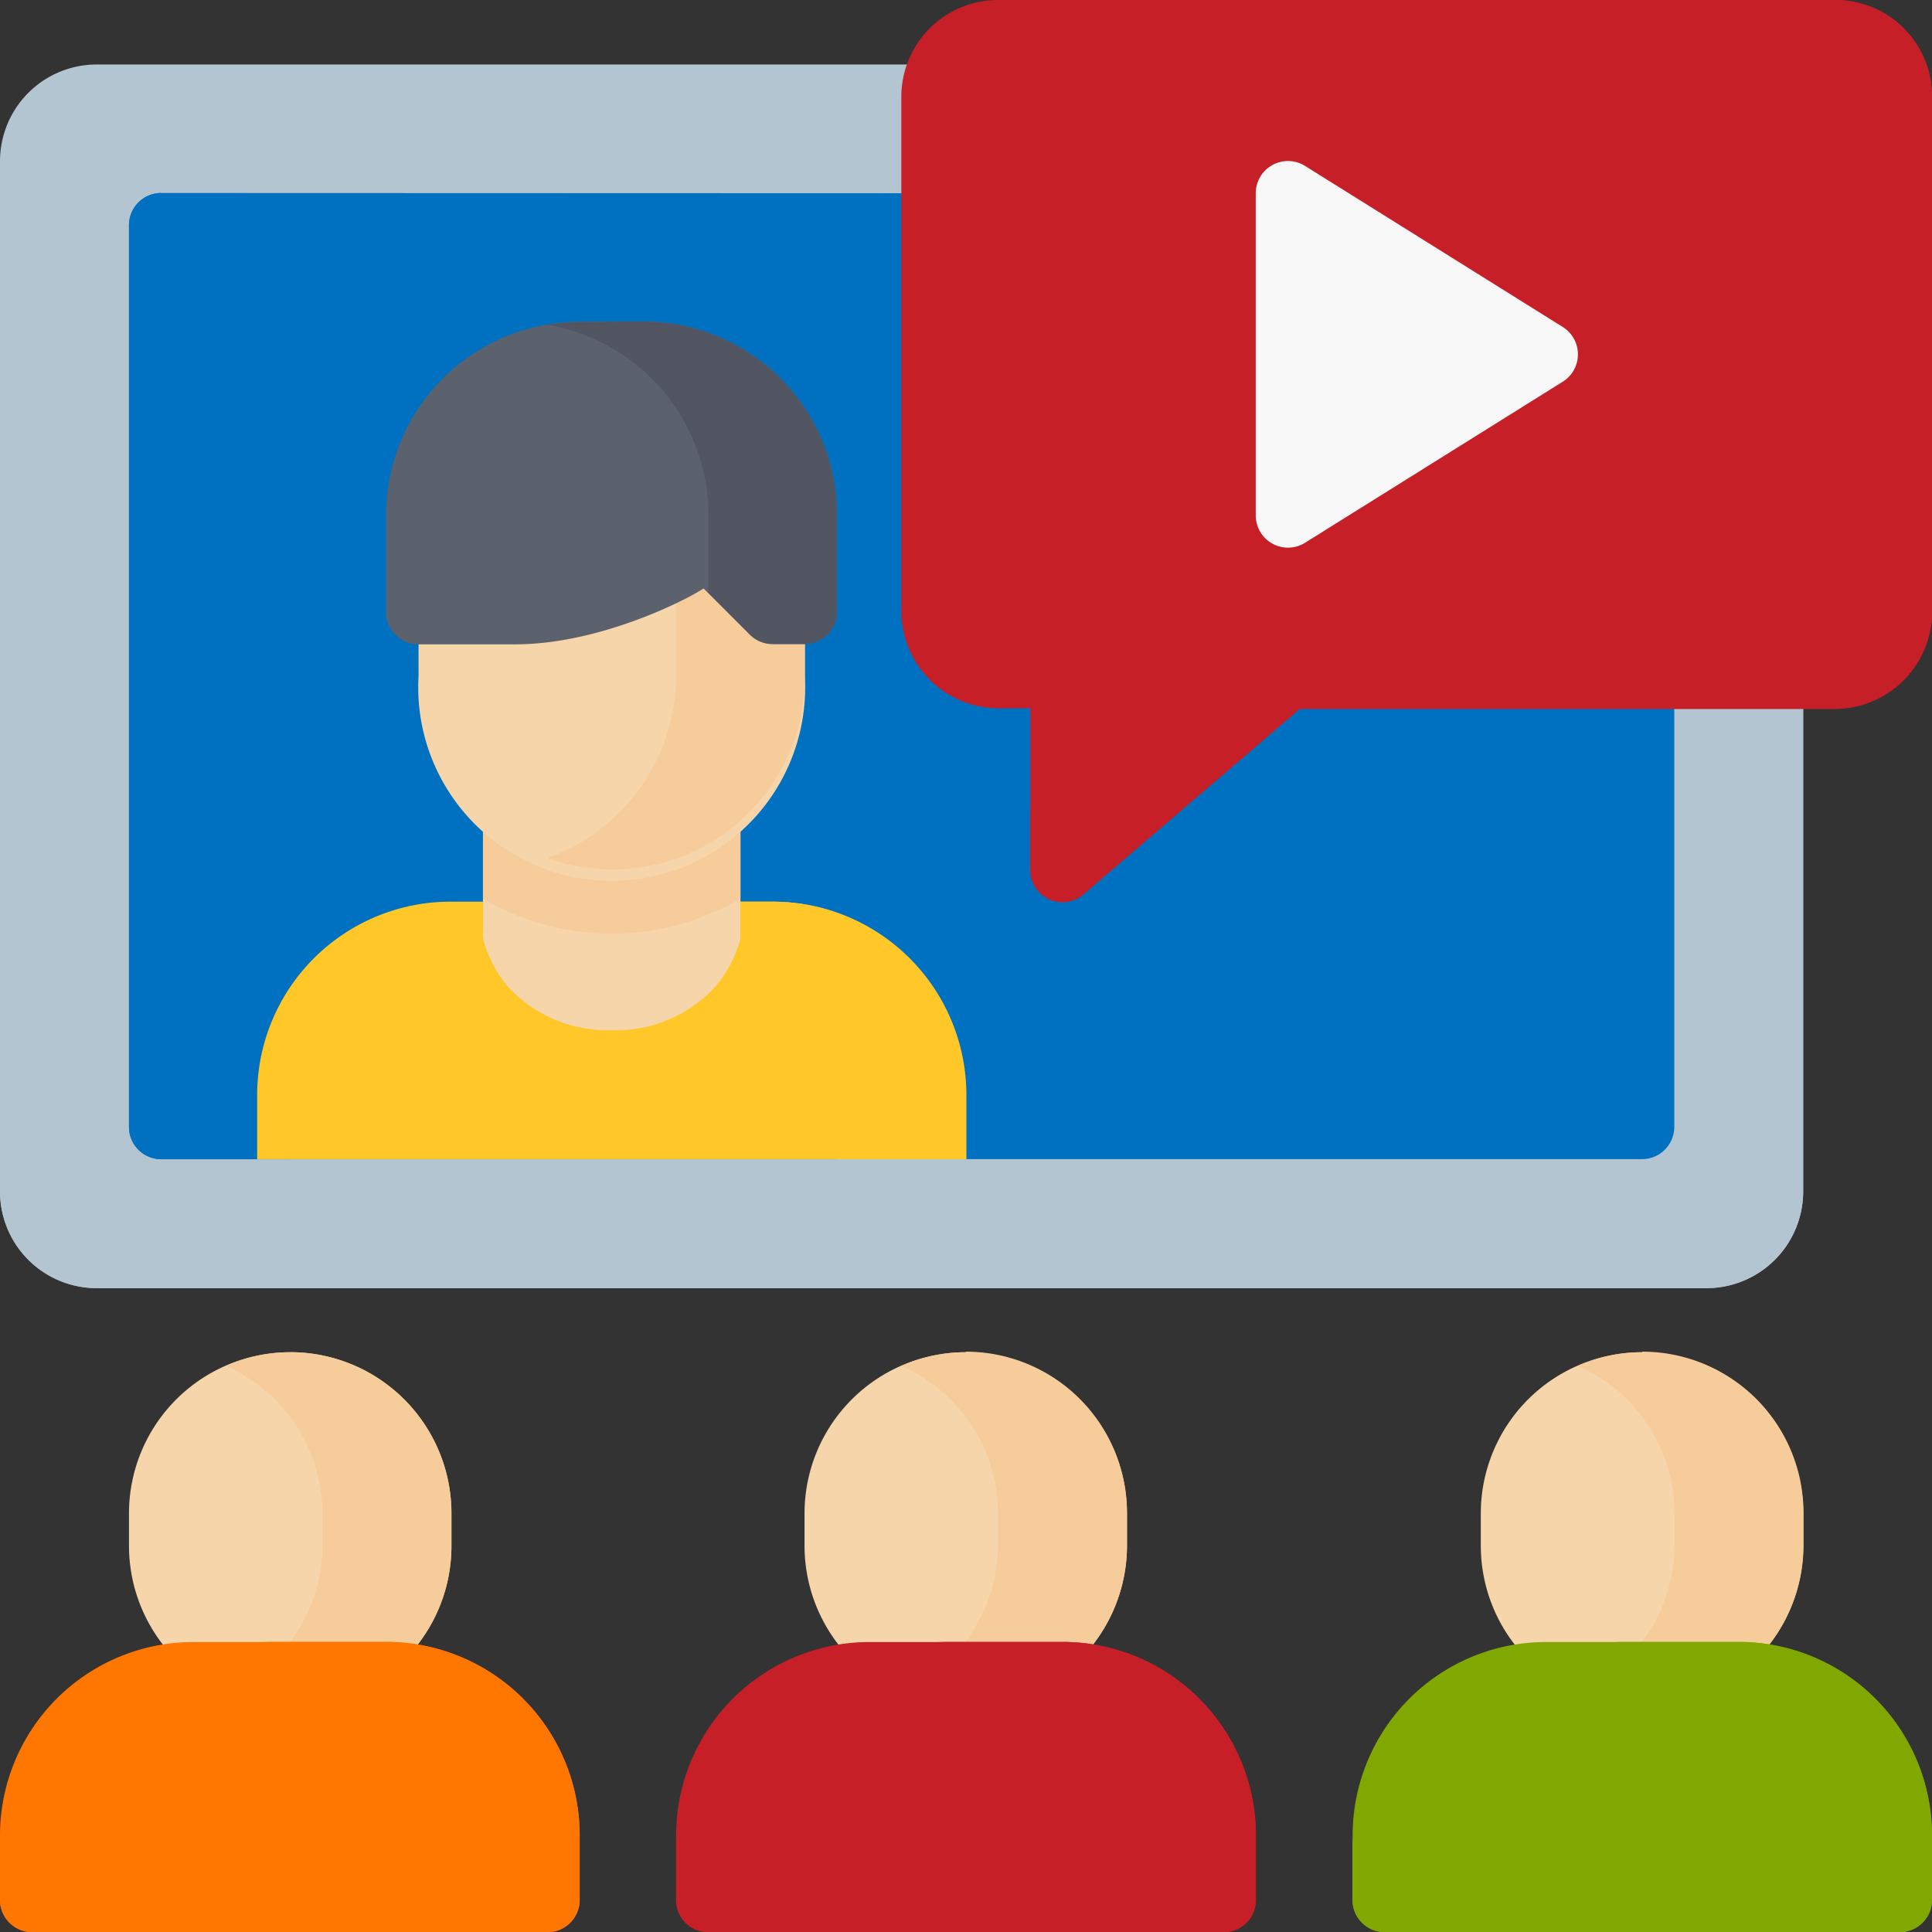 <?xml version="1.0"?>
<svg xmlns="http://www.w3.org/2000/svg" id="Layer_1" data-name="Layer 1" viewBox="0 0 239.66 239.66"><rect x="0" y="0" width="239.66" height="239.66" fill="#333333" stroke="none"/><defs><style>.cls-1{fill:#b2c5d1;}.cls-2{fill:#f6d5ab;}.cls-3{fill:#f5cc9a;}.cls-4{fill:#0071c0;}.cls-5{fill:#ff7600;}.cls-6{fill:#c61f27;}.cls-7{fill:#81a800;}.cls-8{fill:#f8f8f8;}.cls-9{fill:#ffc727;}.cls-10{fill:#5b626d;}.cls-11{fill:#525662;}</style></defs><g id="layer1"><path id="path22342" class="cls-1" d="M12,8A12,12,0,0,0,0,20V147.78a12,12,0,0,0,12,12H211.68a12,12,0,0,0,12-12V20a12.07,12.07,0,0,0-12-12Z"/><path id="path22434" class="cls-1" d="M195.7,8a12.07,12.07,0,0,1,12,12V139.8a12,12,0,0,1-12,12H12a12,12,0,0,1-12-12v8a12,12,0,0,0,12,12H211.68a12,12,0,0,0,12-12V20a12.07,12.07,0,0,0-12-12Z"/><path id="path22307" class="cls-2" d="M36,167.74a20,20,0,0,0-20,20v4a20,20,0,0,0,40,0v-4A20,20,0,0,0,36,167.74Z"/><path id="path22311" class="cls-2" d="M203.69,167.74a20,20,0,0,0-20,20v4a20,20,0,0,0,40,0v-4A20,20,0,0,0,203.69,167.74Z"/><path id="path22324" class="cls-3" d="M36,167.74a19.85,19.85,0,0,0-8,1.7A20,20,0,0,1,40,187.7v4A20,20,0,0,1,28,210a19.91,19.91,0,0,0,28-18.27v-4a20,20,0,0,0-20-20Z"/><path id="path22326" class="cls-3" d="M203.72,167.74a19.78,19.78,0,0,0-8,1.7,20,20,0,0,1,12,18.26v4a20,20,0,0,1-12,18.27,19.78,19.78,0,0,0,8,1.7,20,20,0,0,0,20-20v-4a20,20,0,0,0-20-20Z"/><path id="path22303" class="cls-2" d="M119.8,167.74a20,20,0,0,0-20,20v4a20,20,0,0,0,40,0v-4A20,20,0,0,0,119.8,167.74Z"/><path id="path22313" class="cls-3" d="M119.8,167.74a19.76,19.76,0,0,0-8,1.7,20,20,0,0,1,12,18.26v4a20,20,0,0,1-12,18.27,19.76,19.76,0,0,0,8,1.7,20,20,0,0,0,20-20v-4a20,20,0,0,0-20-20Z"/><path id="path22338" class="cls-4" d="M20,23.94a4,4,0,0,0-4,4V139.79a4,4,0,0,0,4,4H203.69a4,4,0,0,0,4-4h0V28a4,4,0,0,0-4-4H20Z"/><path id="path22291" class="cls-5" d="M24,203.69a24,24,0,0,0-24,24v8a4,4,0,0,0,4,4H67.91a4,4,0,0,0,4-4v-8a24,24,0,0,0-24-24Z"/><path id="path22295" class="cls-6" d="M131.8,203.69a24,24,0,0,1,24,24v8a4,4,0,0,1-4,4H87.87a4,4,0,0,1-4-4v-8a24,24,0,0,1,24-24Z"/><path id="path22299" class="cls-7" d="M215.72,203.69a24,24,0,0,1,23.94,24v8a4,4,0,0,1-4,4H171.79a4,4,0,0,1-4-4v-8a24,24,0,0,1,24-24Z"/><path id="path22315" class="cls-6" d="M135.79,231.67H87.87a4,4,0,0,1-4-4v8a4,4,0,0,0,4,4h63.9a4,4,0,0,0,4-4v-8a24,24,0,0,0-24-24h-16a24,24,0,0,1,24,24A4,4,0,0,1,135.79,231.67Z"/><path id="path22328" class="cls-7" d="M219.67,231.67H171.76a4,4,0,0,1-4-4v8a4,4,0,0,0,4,4h63.89a4,4,0,0,0,4-4v-8a24,24,0,0,0-24-24h-16a24,24,0,0,1,24,24,4,4,0,0,1-4,4Z"/><path id="path22330" class="cls-5" d="M51.93,231.67H4a4,4,0,0,1-4-4v8a4,4,0,0,0,4,4h63.9a4,4,0,0,0,4-4v-8a24,24,0,0,0-24-24H32a24,24,0,0,1,24,24A4,4,0,0,1,51.93,231.67Z"/><path id="path22429" class="cls-4" d="M20,23.94a4,4,0,0,0-4,4V139.8a4,4,0,0,0,4,4h16a4,4,0,0,1-4-4V35.94a4,4,0,0,1,4-4H203.69a4,4,0,0,1,4,4V28a4,4,0,0,0-4-4Z"/><path id="path22417" class="cls-6" d="M123.81,0a12,12,0,0,0-12,12V75.86a12.06,12.06,0,0,0,12,12h4v19.95a4,4,0,0,0,6.61,3.05l26.83-23h66.43a12.08,12.08,0,0,0,12-12V12a12,12,0,0,0-12-12Z"/><path id="path22427" class="cls-8" d="M155.77,23.94v40a4,4,0,0,0,6.1,3.4l32-20a4,4,0,0,0,0-6.77l-32-20a4,4,0,0,0-6.1,3.39Z"/><path id="path22439" class="cls-6" d="M211.68,0a12.06,12.06,0,0,1,12,12v55.9a12.09,12.09,0,0,1-12,12H161.23l-26.83,23a4,4,0,0,1-6.61-3v8a4,4,0,0,0,6.61,3.05l26.83-23h66.43a12.08,12.08,0,0,0,12-12V12a12,12,0,0,0-12-12Z"/><path id="path9871-9-6" class="cls-9" d="M55.9,111.85a24,24,0,0,0-24,23.94v8h87.9v-8a24,24,0,0,0-24-23.94Z"/><path id="path22408" class="cls-9" d="M79.88,111.85a24,24,0,0,1,24,23.94v8h16v-8a24,24,0,0,0-24-23.94Z"/><path id="path9878-9-3" class="cls-2" d="M59.91,95.86v20a4,4,0,0,0,.1.91,14.88,14.88,0,0,0,3.06,5.69A16.79,16.79,0,0,0,75.9,127.8a16.69,16.69,0,0,0,12.79-5.37,15,15,0,0,0,3.07-5.69,3.47,3.47,0,0,0,.09-.91v-20Z"/><path id="path9906-3-7" class="cls-3" d="M59.91,95.86v15.6a31.46,31.46,0,0,0,31.94,0V95.87Z"/><path id="path9864-2-1" class="cls-2" d="M51.92,67.88v16a24,24,0,1,0,47.92,0v-16Z"/><path id="path9895-7-4" class="cls-3" d="M83.86,67.88v16a24,24,0,0,1-16,22.57A23.9,23.9,0,0,0,99.84,83.87v-16Z"/><path id="path9857-2-7" class="cls-10" d="M71.89,39.93a24,24,0,0,0-24,24v12a4,4,0,0,0,4,4h12c10.2,0,20.74-5.22,23.39-6.93L93,78.7a4,4,0,0,0,2.83,1.19h4a4,4,0,0,0,4-4v-12a24,24,0,0,0-24-24Z"/><path id="path9893-8-1" class="cls-11" d="M71.89,39.93a25.21,25.21,0,0,0-4,.36,24,24,0,0,1,20,23.61v9.65L93,78.7a4,4,0,0,0,2.83,1.19h4a4,4,0,0,0,4-4v-12a24,24,0,0,0-24-24Z"/></g></svg>
